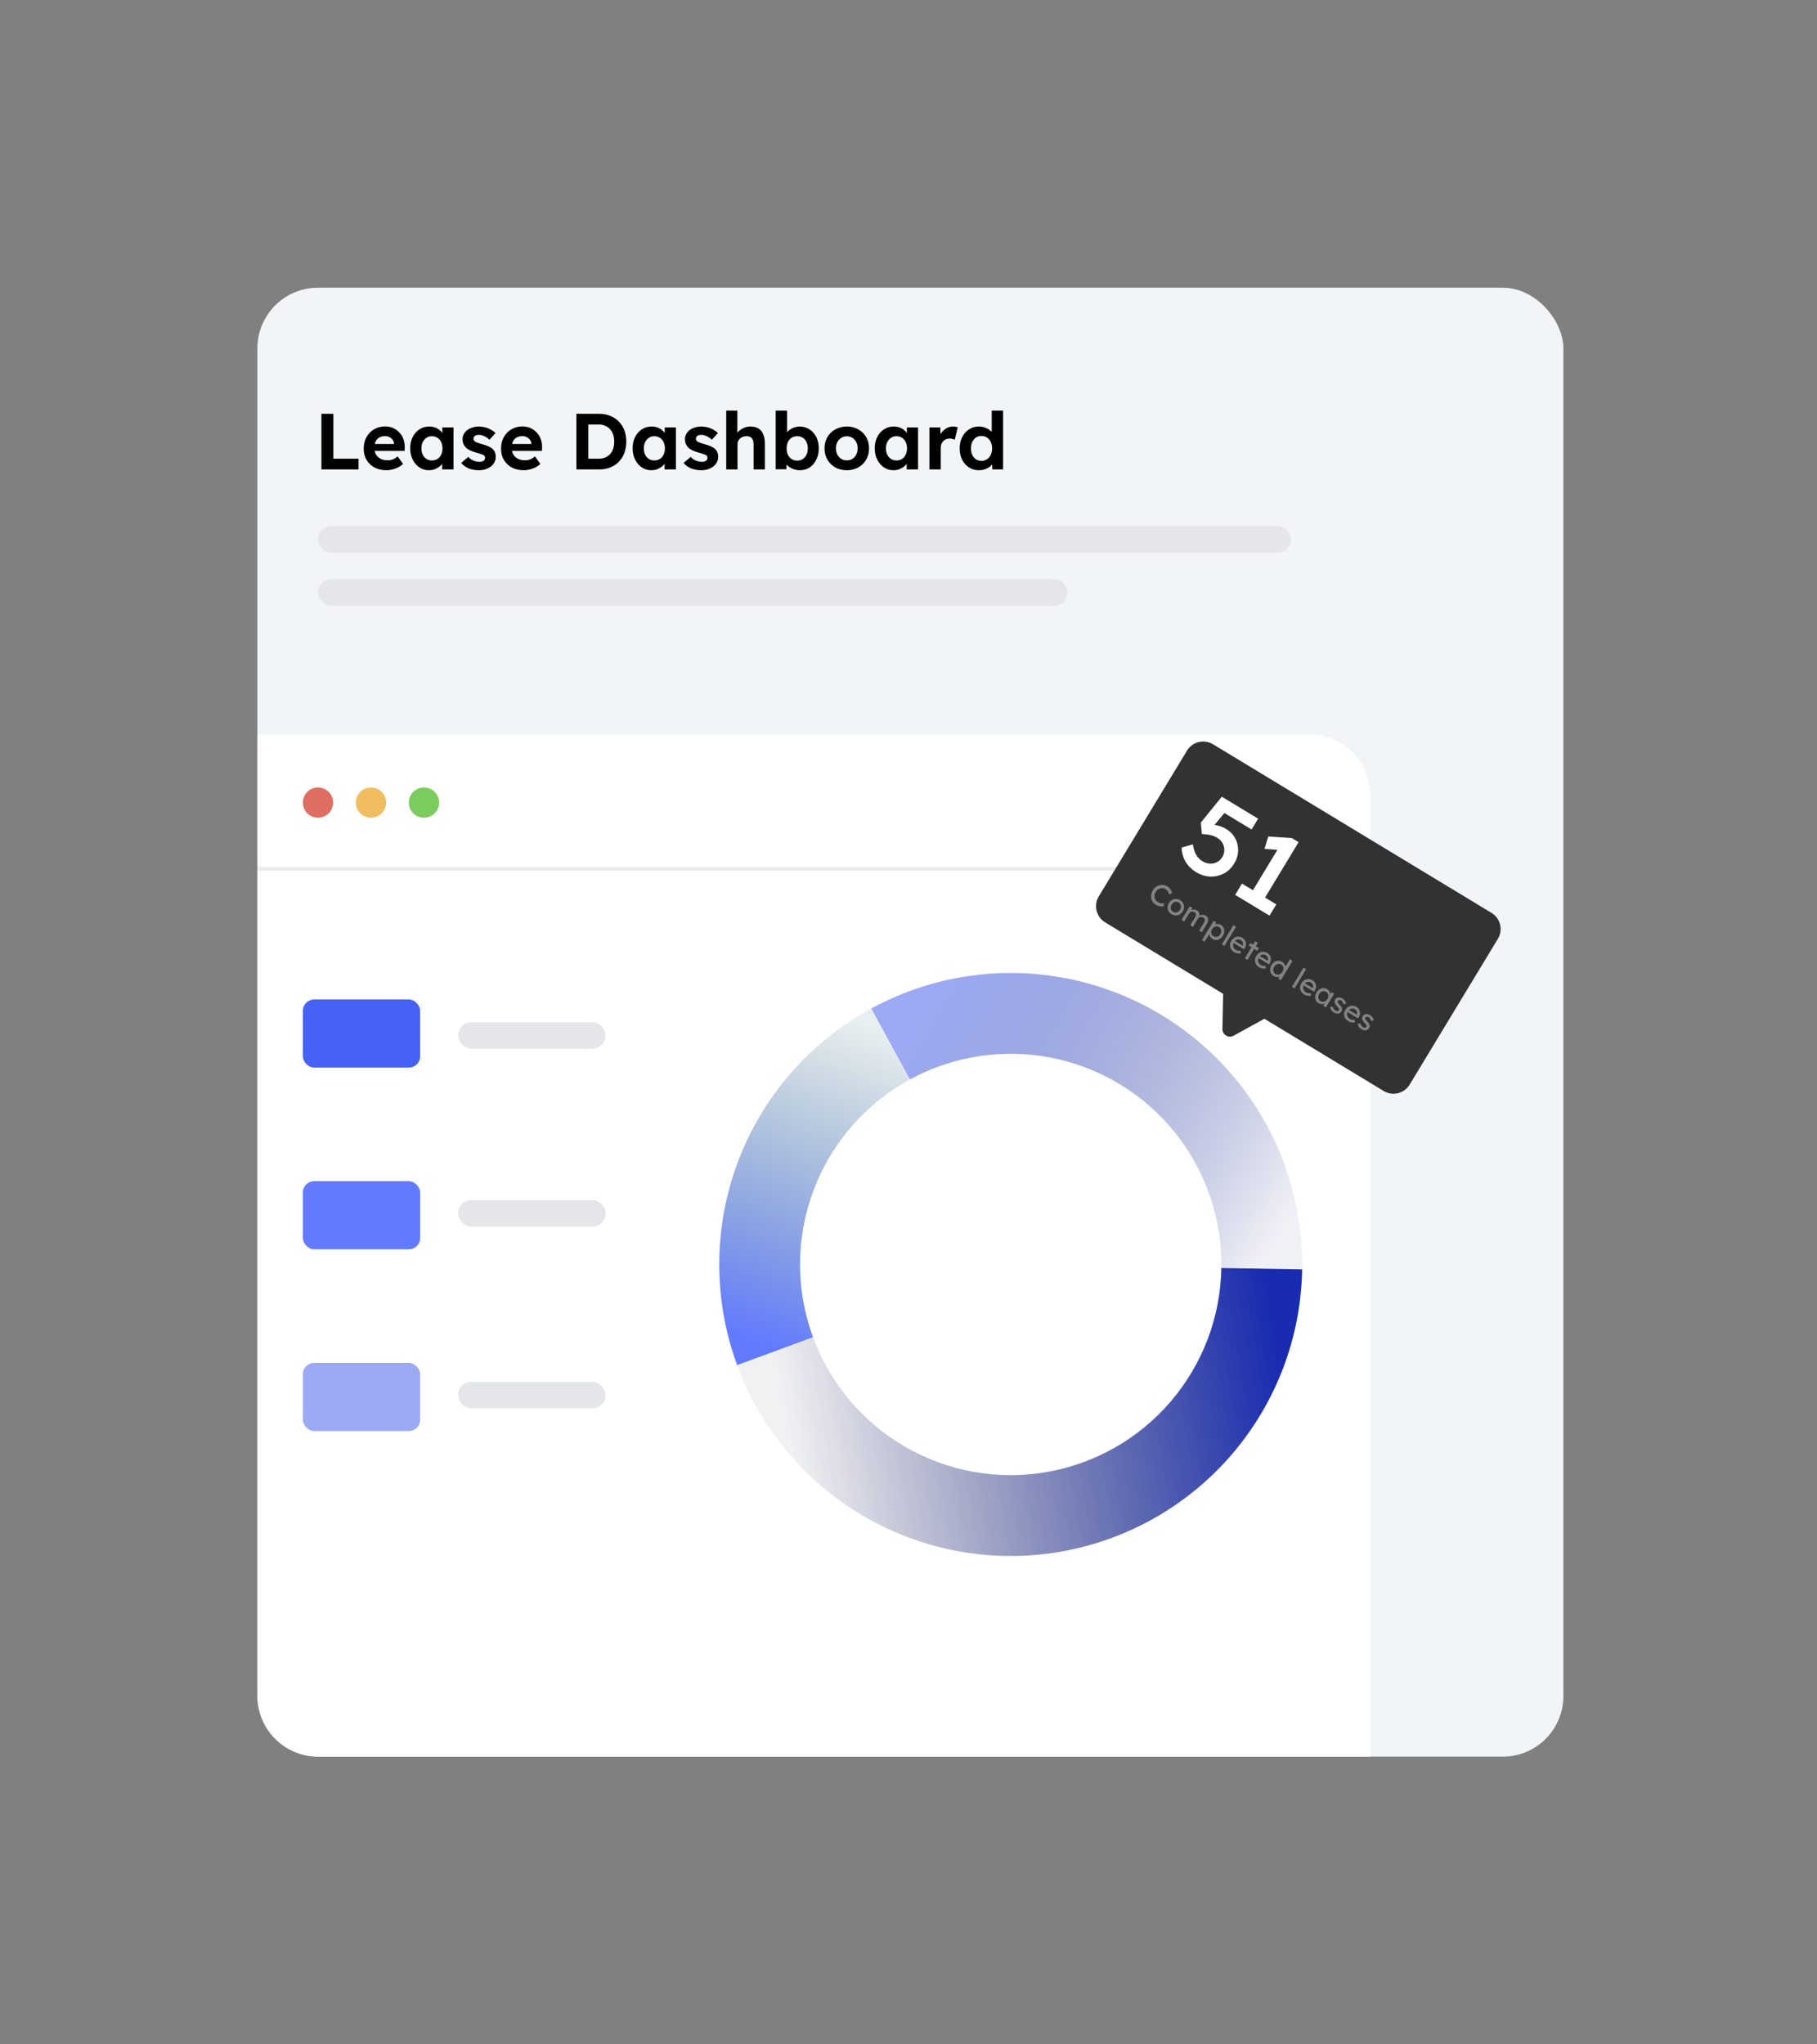 <svg width="480" height="540" viewBox="0 0 480 540" fill="none" xmlns="http://www.w3.org/2000/svg">
<rect x="0" y="0" width="480" height="540" fill="#808080" stroke="none"/>
<rect x="68" y="76" width="345" height="388" rx="16" fill="#F1F5F7"/>
<path d="M84.911 124V109.3H88.061V121.165H94.718V124H84.911ZM102.087 124.21C100.883 124.21 99.826 123.965 98.916 123.475C98.02 122.985 97.32 122.313 96.816 121.459C96.326 120.605 96.081 119.625 96.081 118.519C96.081 117.651 96.221 116.86 96.501 116.146C96.781 115.432 97.173 114.816 97.677 114.298C98.181 113.766 98.776 113.36 99.462 113.08C100.162 112.786 100.918 112.639 101.73 112.639C102.486 112.639 103.186 112.779 103.83 113.059C104.474 113.339 105.027 113.731 105.489 114.235C105.965 114.725 106.329 115.313 106.581 115.999C106.833 116.671 106.945 117.399 106.917 118.183L106.896 119.107H97.971L97.488 117.28H104.439L104.103 117.658V117.196C104.075 116.818 103.949 116.482 103.725 116.188C103.515 115.88 103.242 115.642 102.906 115.474C102.57 115.292 102.192 115.201 101.772 115.201C101.156 115.201 100.631 115.32 100.197 115.558C99.777 115.796 99.455 116.146 99.231 116.608C99.007 117.07 98.895 117.63 98.895 118.288C98.895 118.96 99.035 119.541 99.315 120.031C99.609 120.521 100.015 120.906 100.533 121.186C101.065 121.452 101.688 121.585 102.402 121.585C102.892 121.585 103.34 121.508 103.746 121.354C104.152 121.2 104.586 120.934 105.048 120.556L106.476 122.551C106.07 122.915 105.622 123.223 105.132 123.475C104.642 123.713 104.138 123.895 103.62 124.021C103.102 124.147 102.591 124.21 102.087 124.21ZM113.279 124.21C112.355 124.21 111.522 123.958 110.78 123.454C110.038 122.95 109.45 122.264 109.016 121.396C108.582 120.528 108.365 119.534 108.365 118.414C108.365 117.294 108.582 116.3 109.016 115.432C109.464 114.564 110.066 113.885 110.822 113.395C111.578 112.905 112.439 112.66 113.405 112.66C113.951 112.66 114.448 112.744 114.896 112.912C115.358 113.066 115.757 113.283 116.093 113.563C116.443 113.843 116.737 114.165 116.975 114.529C117.213 114.893 117.381 115.285 117.479 115.705L116.849 115.6V112.891H119.81V124H116.807V121.333L117.479 121.27C117.367 121.662 117.185 122.033 116.933 122.383C116.681 122.733 116.366 123.048 115.988 123.328C115.624 123.594 115.211 123.811 114.749 123.979C114.287 124.133 113.797 124.21 113.279 124.21ZM114.098 121.627C114.658 121.627 115.148 121.494 115.568 121.228C115.988 120.962 116.31 120.591 116.534 120.115C116.772 119.625 116.891 119.058 116.891 118.414C116.891 117.784 116.772 117.231 116.534 116.755C116.31 116.279 115.988 115.908 115.568 115.642C115.148 115.362 114.658 115.222 114.098 115.222C113.552 115.222 113.069 115.362 112.649 115.642C112.243 115.908 111.921 116.279 111.683 116.755C111.445 117.231 111.326 117.784 111.326 118.414C111.326 119.058 111.445 119.625 111.683 120.115C111.921 120.591 112.243 120.962 112.649 121.228C113.069 121.494 113.552 121.627 114.098 121.627ZM126.538 124.21C125.502 124.21 124.578 124.042 123.766 123.706C122.968 123.356 122.324 122.88 121.834 122.278L123.703 120.682C124.123 121.144 124.599 121.48 125.131 121.69C125.663 121.886 126.195 121.984 126.727 121.984C126.937 121.984 127.126 121.963 127.294 121.921C127.476 121.865 127.63 121.795 127.756 121.711C127.882 121.613 127.973 121.501 128.029 121.375C128.099 121.235 128.134 121.088 128.134 120.934C128.134 120.626 128.008 120.388 127.756 120.22C127.616 120.136 127.399 120.045 127.105 119.947C126.811 119.835 126.433 119.716 125.971 119.59C125.257 119.408 124.648 119.198 124.144 118.96C123.654 118.708 123.262 118.428 122.968 118.12C122.716 117.826 122.52 117.511 122.38 117.175C122.254 116.825 122.191 116.44 122.191 116.02C122.191 115.516 122.303 115.061 122.527 114.655C122.751 114.235 123.059 113.878 123.451 113.584C123.857 113.29 124.319 113.066 124.837 112.912C125.355 112.744 125.901 112.66 126.475 112.66C127.049 112.66 127.609 112.73 128.155 112.87C128.701 113.01 129.205 113.213 129.667 113.479C130.143 113.731 130.556 114.032 130.906 114.382L129.31 116.146C129.058 115.908 128.771 115.691 128.449 115.495C128.141 115.299 127.819 115.145 127.483 115.033C127.147 114.921 126.846 114.865 126.58 114.865C126.342 114.865 126.125 114.886 125.929 114.928C125.747 114.97 125.593 115.04 125.467 115.138C125.341 115.222 125.243 115.327 125.173 115.453C125.117 115.579 125.089 115.719 125.089 115.873C125.089 116.027 125.124 116.174 125.194 116.314C125.278 116.454 125.39 116.573 125.53 116.671C125.684 116.755 125.908 116.853 126.202 116.965C126.51 117.077 126.923 117.203 127.441 117.343C128.113 117.525 128.68 117.728 129.142 117.952C129.618 118.176 129.996 118.435 130.276 118.729C130.514 118.981 130.689 119.268 130.801 119.59C130.913 119.912 130.969 120.269 130.969 120.661C130.969 121.347 130.773 121.956 130.381 122.488C130.003 123.02 129.478 123.44 128.806 123.748C128.134 124.056 127.378 124.21 126.538 124.21ZM138.366 124.21C137.162 124.21 136.105 123.965 135.195 123.475C134.299 122.985 133.599 122.313 133.095 121.459C132.605 120.605 132.36 119.625 132.36 118.519C132.36 117.651 132.5 116.86 132.78 116.146C133.06 115.432 133.452 114.816 133.956 114.298C134.46 113.766 135.055 113.36 135.741 113.08C136.441 112.786 137.197 112.639 138.009 112.639C138.765 112.639 139.465 112.779 140.109 113.059C140.753 113.339 141.306 113.731 141.768 114.235C142.244 114.725 142.608 115.313 142.86 115.999C143.112 116.671 143.224 117.399 143.196 118.183L143.175 119.107H134.25L133.767 117.28H140.718L140.382 117.658V117.196C140.354 116.818 140.228 116.482 140.004 116.188C139.794 115.88 139.521 115.642 139.185 115.474C138.849 115.292 138.471 115.201 138.051 115.201C137.435 115.201 136.91 115.32 136.476 115.558C136.056 115.796 135.734 116.146 135.51 116.608C135.286 117.07 135.174 117.63 135.174 118.288C135.174 118.96 135.314 119.541 135.594 120.031C135.888 120.521 136.294 120.906 136.812 121.186C137.344 121.452 137.967 121.585 138.681 121.585C139.171 121.585 139.619 121.508 140.025 121.354C140.431 121.2 140.865 120.934 141.327 120.556L142.755 122.551C142.349 122.915 141.901 123.223 141.411 123.475C140.921 123.713 140.417 123.895 139.899 124.021C139.381 124.147 138.87 124.21 138.366 124.21ZM152.259 124V109.3H158.286C159.364 109.3 160.337 109.482 161.205 109.846C162.087 110.196 162.843 110.7 163.473 111.358C164.117 112.002 164.607 112.772 164.943 113.668C165.279 114.564 165.447 115.558 165.447 116.65C165.447 117.728 165.279 118.722 164.943 119.632C164.607 120.528 164.124 121.305 163.494 121.963C162.864 122.607 162.108 123.111 161.226 123.475C160.344 123.825 159.364 124 158.286 124H152.259ZM155.409 121.711L155.073 121.165H158.181C158.811 121.165 159.378 121.06 159.882 120.85C160.386 120.626 160.813 120.325 161.163 119.947C161.527 119.555 161.8 119.079 161.982 118.519C162.164 117.959 162.255 117.336 162.255 116.65C162.255 115.964 162.164 115.348 161.982 114.802C161.8 114.242 161.527 113.766 161.163 113.374C160.813 112.982 160.386 112.681 159.882 112.471C159.378 112.247 158.811 112.135 158.181 112.135H155.01L155.409 111.631V121.711ZM172.034 124.21C171.11 124.21 170.277 123.958 169.535 123.454C168.793 122.95 168.205 122.264 167.771 121.396C167.337 120.528 167.12 119.534 167.12 118.414C167.12 117.294 167.337 116.3 167.771 115.432C168.219 114.564 168.821 113.885 169.577 113.395C170.333 112.905 171.194 112.66 172.16 112.66C172.706 112.66 173.203 112.744 173.651 112.912C174.113 113.066 174.512 113.283 174.848 113.563C175.198 113.843 175.492 114.165 175.73 114.529C175.968 114.893 176.136 115.285 176.234 115.705L175.604 115.6V112.891H178.565V124H175.562V121.333L176.234 121.27C176.122 121.662 175.94 122.033 175.688 122.383C175.436 122.733 175.121 123.048 174.743 123.328C174.379 123.594 173.966 123.811 173.504 123.979C173.042 124.133 172.552 124.21 172.034 124.21ZM172.853 121.627C173.413 121.627 173.903 121.494 174.323 121.228C174.743 120.962 175.065 120.591 175.289 120.115C175.527 119.625 175.646 119.058 175.646 118.414C175.646 117.784 175.527 117.231 175.289 116.755C175.065 116.279 174.743 115.908 174.323 115.642C173.903 115.362 173.413 115.222 172.853 115.222C172.307 115.222 171.824 115.362 171.404 115.642C170.998 115.908 170.676 116.279 170.438 116.755C170.2 117.231 170.081 117.784 170.081 118.414C170.081 119.058 170.2 119.625 170.438 120.115C170.676 120.591 170.998 120.962 171.404 121.228C171.824 121.494 172.307 121.627 172.853 121.627ZM185.292 124.21C184.256 124.21 183.332 124.042 182.52 123.706C181.722 123.356 181.078 122.88 180.588 122.278L182.457 120.682C182.877 121.144 183.353 121.48 183.885 121.69C184.417 121.886 184.949 121.984 185.481 121.984C185.691 121.984 185.88 121.963 186.048 121.921C186.23 121.865 186.384 121.795 186.51 121.711C186.636 121.613 186.727 121.501 186.783 121.375C186.853 121.235 186.888 121.088 186.888 120.934C186.888 120.626 186.762 120.388 186.51 120.22C186.37 120.136 186.153 120.045 185.859 119.947C185.565 119.835 185.187 119.716 184.725 119.59C184.011 119.408 183.402 119.198 182.898 118.96C182.408 118.708 182.016 118.428 181.722 118.12C181.47 117.826 181.274 117.511 181.134 117.175C181.008 116.825 180.945 116.44 180.945 116.02C180.945 115.516 181.057 115.061 181.281 114.655C181.505 114.235 181.813 113.878 182.205 113.584C182.611 113.29 183.073 113.066 183.591 112.912C184.109 112.744 184.655 112.66 185.229 112.66C185.803 112.66 186.363 112.73 186.909 112.87C187.455 113.01 187.959 113.213 188.421 113.479C188.897 113.731 189.31 114.032 189.66 114.382L188.064 116.146C187.812 115.908 187.525 115.691 187.203 115.495C186.895 115.299 186.573 115.145 186.237 115.033C185.901 114.921 185.6 114.865 185.334 114.865C185.096 114.865 184.879 114.886 184.683 114.928C184.501 114.97 184.347 115.04 184.221 115.138C184.095 115.222 183.997 115.327 183.927 115.453C183.871 115.579 183.843 115.719 183.843 115.873C183.843 116.027 183.878 116.174 183.948 116.314C184.032 116.454 184.144 116.573 184.284 116.671C184.438 116.755 184.662 116.853 184.956 116.965C185.264 117.077 185.677 117.203 186.195 117.343C186.867 117.525 187.434 117.728 187.896 117.952C188.372 118.176 188.75 118.435 189.03 118.729C189.268 118.981 189.443 119.268 189.555 119.59C189.667 119.912 189.723 120.269 189.723 120.661C189.723 121.347 189.527 121.956 189.135 122.488C188.757 123.02 188.232 123.44 187.56 123.748C186.888 124.056 186.132 124.21 185.292 124.21ZM191.849 124V108.46H194.789V115.159L194.201 115.411C194.355 114.907 194.628 114.452 195.02 114.046C195.426 113.626 195.909 113.29 196.469 113.038C197.029 112.786 197.617 112.66 198.233 112.66C199.073 112.66 199.773 112.828 200.333 113.164C200.907 113.5 201.334 114.011 201.614 114.697C201.908 115.369 202.055 116.202 202.055 117.196V124H199.073V117.427C199.073 116.923 199.003 116.503 198.863 116.167C198.723 115.831 198.506 115.586 198.212 115.432C197.932 115.278 197.582 115.208 197.162 115.222C196.826 115.222 196.511 115.278 196.217 115.39C195.937 115.488 195.692 115.635 195.482 115.831C195.286 116.027 195.125 116.251 194.999 116.503C194.887 116.755 194.831 117.028 194.831 117.322V124H193.361C193.039 124 192.752 124 192.5 124C192.248 124 192.031 124 191.849 124ZM211.318 124.21C210.828 124.21 210.352 124.14 209.89 124C209.428 123.86 209.008 123.671 208.63 123.433C208.252 123.181 207.937 122.901 207.685 122.593C207.433 122.271 207.272 121.942 207.202 121.606L207.874 121.354L207.727 123.958H204.913V108.46H207.916V115.495L207.328 115.264C207.412 114.928 207.573 114.606 207.811 114.298C208.049 113.976 208.35 113.696 208.714 113.458C209.078 113.206 209.477 113.01 209.911 112.87C210.345 112.73 210.793 112.66 211.255 112.66C212.221 112.66 213.082 112.912 213.838 113.416C214.608 113.906 215.21 114.585 215.644 115.453C216.078 116.321 216.295 117.315 216.295 118.435C216.295 119.555 216.078 120.549 215.644 121.417C215.224 122.285 214.636 122.971 213.88 123.475C213.124 123.965 212.27 124.21 211.318 124.21ZM210.604 121.669C211.164 121.669 211.647 121.536 212.053 121.27C212.473 120.99 212.802 120.612 213.04 120.136C213.278 119.646 213.397 119.079 213.397 118.435C213.397 117.805 213.278 117.245 213.04 116.755C212.816 116.265 212.494 115.887 212.074 115.621C211.654 115.355 211.164 115.222 210.604 115.222C210.044 115.222 209.554 115.355 209.134 115.621C208.714 115.887 208.385 116.265 208.147 116.755C207.923 117.245 207.811 117.805 207.811 118.435C207.811 119.079 207.923 119.646 208.147 120.136C208.385 120.612 208.714 120.99 209.134 121.27C209.554 121.536 210.044 121.669 210.604 121.669ZM223.717 124.21C222.583 124.21 221.568 123.965 220.672 123.475C219.79 122.971 219.09 122.285 218.572 121.417C218.068 120.549 217.816 119.555 217.816 118.435C217.816 117.315 218.068 116.321 218.572 115.453C219.09 114.585 219.79 113.906 220.672 113.416C221.568 112.912 222.583 112.66 223.717 112.66C224.837 112.66 225.838 112.912 226.72 113.416C227.616 113.906 228.316 114.585 228.82 115.453C229.324 116.321 229.576 117.315 229.576 118.435C229.576 119.555 229.324 120.549 228.82 121.417C228.316 122.285 227.616 122.971 226.72 123.475C225.838 123.965 224.837 124.21 223.717 124.21ZM223.717 121.606C224.263 121.606 224.753 121.473 225.187 121.207C225.621 120.927 225.957 120.549 226.195 120.073C226.447 119.583 226.566 119.037 226.552 118.435C226.566 117.819 226.447 117.273 226.195 116.797C225.957 116.307 225.621 115.929 225.187 115.663C224.753 115.383 224.263 115.243 223.717 115.243C223.157 115.243 222.66 115.383 222.226 115.663C221.792 115.943 221.449 116.321 221.197 116.797C220.945 117.273 220.826 117.819 220.84 118.435C220.826 119.037 220.945 119.583 221.197 120.073C221.449 120.549 221.792 120.927 222.226 121.207C222.66 121.473 223.157 121.606 223.717 121.606ZM235.998 124.21C235.074 124.21 234.241 123.958 233.499 123.454C232.757 122.95 232.169 122.264 231.735 121.396C231.301 120.528 231.084 119.534 231.084 118.414C231.084 117.294 231.301 116.3 231.735 115.432C232.183 114.564 232.785 113.885 233.541 113.395C234.297 112.905 235.158 112.66 236.124 112.66C236.67 112.66 237.167 112.744 237.615 112.912C238.077 113.066 238.476 113.283 238.812 113.563C239.162 113.843 239.456 114.165 239.694 114.529C239.932 114.893 240.1 115.285 240.198 115.705L239.568 115.6V112.891H242.529V124H239.526V121.333L240.198 121.27C240.086 121.662 239.904 122.033 239.652 122.383C239.4 122.733 239.085 123.048 238.707 123.328C238.343 123.594 237.93 123.811 237.468 123.979C237.006 124.133 236.516 124.21 235.998 124.21ZM236.817 121.627C237.377 121.627 237.867 121.494 238.287 121.228C238.707 120.962 239.029 120.591 239.253 120.115C239.491 119.625 239.61 119.058 239.61 118.414C239.61 117.784 239.491 117.231 239.253 116.755C239.029 116.279 238.707 115.908 238.287 115.642C237.867 115.362 237.377 115.222 236.817 115.222C236.271 115.222 235.788 115.362 235.368 115.642C234.962 115.908 234.64 116.279 234.402 116.755C234.164 117.231 234.045 117.784 234.045 118.414C234.045 119.058 234.164 119.625 234.402 120.115C234.64 120.591 234.962 120.962 235.368 121.228C235.788 121.494 236.271 121.627 236.817 121.627ZM245.518 124V112.891H248.395L248.5 116.461L247.996 115.726C248.164 115.152 248.437 114.634 248.815 114.172C249.193 113.696 249.634 113.325 250.138 113.059C250.656 112.793 251.195 112.66 251.755 112.66C251.993 112.66 252.224 112.681 252.448 112.723C252.672 112.765 252.861 112.814 253.015 112.87L252.217 116.146C252.063 116.062 251.86 115.992 251.608 115.936C251.37 115.866 251.125 115.831 250.873 115.831C250.537 115.831 250.222 115.894 249.928 116.02C249.648 116.132 249.403 116.3 249.193 116.524C248.983 116.734 248.815 116.986 248.689 117.28C248.577 117.574 248.521 117.896 248.521 118.246V124H245.518ZM258.602 124.21C257.622 124.21 256.747 123.965 255.977 123.475C255.221 122.971 254.619 122.292 254.171 121.438C253.737 120.57 253.52 119.569 253.52 118.435C253.52 117.329 253.737 116.342 254.171 115.474C254.619 114.592 255.221 113.906 255.977 113.416C256.747 112.912 257.622 112.66 258.602 112.66C259.12 112.66 259.617 112.744 260.093 112.912C260.583 113.066 261.017 113.283 261.395 113.563C261.787 113.843 262.102 114.158 262.34 114.508C262.578 114.844 262.711 115.194 262.739 115.558L261.983 115.705V108.46H264.986V124H262.151L262.025 121.438L262.613 121.501C262.585 121.851 262.459 122.187 262.235 122.509C262.011 122.831 261.71 123.125 261.332 123.391C260.968 123.643 260.548 123.846 260.072 124C259.61 124.14 259.12 124.21 258.602 124.21ZM259.274 121.732C259.834 121.732 260.324 121.592 260.744 121.312C261.164 121.032 261.493 120.647 261.731 120.157C261.969 119.667 262.088 119.093 262.088 118.435C262.088 117.791 261.969 117.224 261.731 116.734C261.493 116.244 261.164 115.859 260.744 115.579C260.324 115.299 259.834 115.159 259.274 115.159C258.714 115.159 258.224 115.299 257.804 115.579C257.398 115.859 257.076 116.244 256.838 116.734C256.614 117.224 256.502 117.791 256.502 118.435C256.502 119.093 256.614 119.667 256.838 120.157C257.076 120.647 257.398 121.032 257.804 121.312C258.224 121.592 258.714 121.732 259.274 121.732Z" fill="black"/>
<rect x="84" y="139" width="257" height="7" rx="3.5" fill="#E4E6EA"/>
<rect x="84" y="153" width="198" height="7" rx="3.5" fill="#E4E6EA"/>
<path d="M68 194H346C354.837 194 362 201.163 362 210V464H84C75.163 464 68 456.837 68 448V194Z" fill="white"/>
<line x1="68" y1="229.5" x2="351" y2="229.5" stroke="#ECECEC"/>
<circle cx="84" cy="212" r="4" fill="#DF6E61"/>
<circle cx="98" cy="212" r="4" fill="#F2BD61"/>
<circle cx="112" cy="212" r="4" fill="#7ACD5C"/>
<path d="M343.989 335.277C343.691 353.236 337.125 370.526 325.426 384.154C313.726 397.783 297.631 406.893 279.925 409.908C262.218 412.922 244.015 409.652 228.465 400.664C212.915 391.675 200.996 377.532 194.772 360.684L214.798 353.286C219.297 365.462 227.911 375.684 239.149 382.18C250.388 388.677 263.544 391.04 276.341 388.861C289.138 386.682 300.771 380.098 309.226 370.248C317.682 360.398 322.428 347.903 322.643 334.923L343.989 335.277Z" fill="url(#paint0_linear_4_1268)"/>
<path d="M194.736 360.587C188.361 343.26 188.424 324.218 194.914 306.933C201.405 289.648 213.89 275.27 230.094 266.421L240.327 285.158C228.615 291.554 219.592 301.945 214.901 314.438C210.21 326.93 210.165 340.692 214.772 353.216L194.736 360.587Z" fill="url(#paint1_linear_4_1268)"/>
<path d="M230.15 266.39C241.968 259.949 255.268 256.718 268.723 257.019C282.179 257.321 295.321 261.143 306.838 268.107C318.356 275.07 327.847 284.931 334.366 296.706C340.885 308.482 344.203 321.76 343.99 335.217L322.644 334.88C322.797 325.153 320.399 315.557 315.688 307.047C310.977 298.536 304.117 291.41 295.793 286.377C287.468 281.344 277.97 278.581 268.246 278.363C258.521 278.146 248.909 280.481 240.367 285.136L230.15 266.39Z" fill="url(#paint2_linear_4_1268)"/>
<rect x="80" y="264" width="31" height="18" rx="3" fill="#4662F4"/>
<rect x="80" y="312" width="31" height="18" rx="3" fill="#617AFF"/>
<rect x="80" y="360" width="31" height="18" rx="3" fill="#9CAAF6"/>
<rect x="121" y="270" width="39" height="7" rx="3.5" fill="#E4E6EA"/>
<rect x="121" y="317" width="39" height="7" rx="3.5" fill="#E4E6EA"/>
<rect x="121" y="365" width="39" height="7" rx="3.5" fill="#E4E6EA"/>
<path fill-rule="evenodd" clip-rule="evenodd" d="M320.436 196.589C318.073 195.159 314.999 195.915 313.569 198.277L290.266 236.773C288.836 239.136 289.591 242.21 291.954 243.64L323.117 262.505L322.925 271.775C322.893 273.314 324.54 274.311 325.889 273.569L334.013 269.1L365.524 288.175C367.886 289.605 370.961 288.85 372.391 286.487L395.694 247.991C397.124 245.629 396.368 242.555 394.006 241.125L320.436 196.589Z" fill="#323232"/>
<path d="M316.008 230.384C314.801 229.653 313.865 228.736 313.199 227.633C312.544 226.513 312.194 225.262 312.15 223.879L315.107 223.025C315.344 224.276 315.657 225.234 316.046 225.898C316.445 226.546 316.991 227.081 317.686 227.501C318.314 227.882 318.957 228.09 319.613 228.126C320.28 228.145 320.902 228.013 321.48 227.73C322.068 227.431 322.532 227 322.872 226.437C323.243 225.825 323.428 225.203 323.427 224.57C323.436 223.92 323.286 223.309 322.976 222.738C322.667 222.166 322.206 221.695 321.594 221.325C321.264 221.124 320.934 220.959 320.607 220.828C320.279 220.698 319.871 220.587 319.384 220.495C318.914 220.414 318.286 220.35 317.5 220.304L317.224 217.289L322.761 210.437L332.362 216.249L330.635 219.102L322.845 214.387L324.045 214.028L319.892 219.04L319.365 217.839C319.7 217.771 320.13 217.771 320.653 217.839C321.193 217.918 321.746 218.049 322.313 218.234C322.879 218.418 323.402 218.656 323.882 218.946C324.957 219.597 325.766 220.426 326.309 221.433C326.852 222.439 327.106 223.531 327.072 224.708C327.047 225.869 326.695 227.011 326.014 228.136C325.323 229.277 324.416 230.14 323.293 230.726C322.197 231.305 321.004 231.578 319.714 231.543C318.435 231.491 317.199 231.105 316.008 230.384ZM329.927 236.911L338.457 222.82L338.654 224.566L334.05 224.22L335.042 220.956L341.268 221.369L343.054 222.45L333.127 238.849L329.927 236.911ZM326.288 236.37L328.09 233.393L337.17 238.889L335.368 241.866L326.288 236.37Z" fill="white"/>
<path d="M305.355 238.988C305.022 238.786 304.753 238.542 304.546 238.255C304.34 237.968 304.2 237.653 304.127 237.309C304.057 236.962 304.056 236.603 304.125 236.232C304.197 235.865 304.343 235.501 304.561 235.141C304.768 234.798 305.019 234.517 305.315 234.297C305.617 234.075 305.944 233.917 306.293 233.823C306.643 233.73 306.997 233.707 307.354 233.755C307.712 233.803 308.055 233.926 308.383 234.125C308.616 234.266 308.82 234.439 308.994 234.645C309.177 234.849 309.318 235.068 309.419 235.304C309.526 235.537 309.589 235.769 309.607 235.997L308.803 236.212C308.751 236 308.683 235.809 308.598 235.639C308.521 235.468 308.426 235.317 308.312 235.185C308.203 235.057 308.077 234.95 307.936 234.864C307.712 234.729 307.476 234.645 307.227 234.613C306.986 234.579 306.747 234.594 306.51 234.656C306.277 234.721 306.056 234.833 305.847 234.993C305.641 235.149 305.463 235.35 305.314 235.596C305.156 235.856 305.052 236.117 304.999 236.378C304.954 236.638 304.959 236.887 305.014 237.126C305.069 237.365 305.172 237.587 305.323 237.79C305.481 237.992 305.684 238.168 305.93 238.317C306.081 238.408 306.241 238.477 306.412 238.524C306.583 238.572 306.756 238.595 306.931 238.595C307.105 238.595 307.277 238.574 307.445 238.533L307.45 239.358C307.271 239.418 307.059 239.443 306.816 239.433C306.577 239.425 306.328 239.384 306.069 239.308C305.817 239.23 305.579 239.123 305.355 238.988ZM309.494 241.493C309.143 241.281 308.876 241.01 308.694 240.682C308.52 240.352 308.437 240 308.446 239.625C308.458 239.245 308.573 238.875 308.791 238.515C309.009 238.154 309.282 237.883 309.61 237.702C309.941 237.515 310.292 237.425 310.662 237.431C311.04 237.435 311.405 237.544 311.756 237.757C312.103 237.966 312.363 238.236 312.537 238.566C312.719 238.895 312.804 239.248 312.793 239.628C312.784 240.003 312.67 240.371 312.452 240.731C312.234 241.091 311.959 241.365 311.628 241.551C311.3 241.733 310.947 241.821 310.57 241.817C310.199 241.811 309.841 241.703 309.494 241.493ZM309.883 240.85C310.098 240.98 310.321 241.043 310.553 241.041C310.789 241.033 311.009 240.967 311.216 240.843C311.425 240.714 311.597 240.532 311.734 240.296C311.882 240.062 311.963 239.824 311.978 239.584C311.995 239.339 311.951 239.112 311.846 238.905C311.741 238.698 311.581 238.53 311.366 238.4C311.152 238.27 310.925 238.207 310.685 238.212C310.453 238.215 310.232 238.281 310.023 238.41C309.817 238.534 309.646 238.714 309.509 238.95C309.364 239.18 309.282 239.417 309.265 239.662C309.25 239.903 309.294 240.129 309.397 240.34C309.507 240.55 309.669 240.72 309.883 240.85ZM312.117 242.988L314.292 239.395L315.004 239.826L314.54 240.592L314.36 240.595C314.468 240.499 314.594 240.419 314.738 240.357C314.887 240.297 315.043 240.261 315.206 240.248C315.378 240.233 315.544 240.24 315.707 240.27C315.874 240.303 316.029 240.362 316.17 240.447C316.376 240.572 316.535 240.715 316.649 240.877C316.762 241.04 316.828 241.22 316.846 241.417C316.863 241.615 316.833 241.83 316.754 242.063L316.661 241.97L316.779 241.882C316.893 241.808 317.021 241.751 317.163 241.712C317.312 241.672 317.466 241.649 317.624 241.645C317.782 241.642 317.938 241.658 318.09 241.694C318.243 241.73 318.381 241.786 318.504 241.86C318.773 242.023 318.961 242.212 319.068 242.426C319.18 242.644 319.212 242.89 319.163 243.166C319.119 243.445 318.996 243.751 318.794 244.084L317.489 246.24L316.778 245.809L318.058 243.694C318.182 243.489 318.255 243.306 318.278 243.145C318.308 242.982 318.29 242.837 318.223 242.71C318.157 242.582 318.042 242.469 317.878 242.369C317.75 242.292 317.615 242.242 317.474 242.218C317.339 242.193 317.207 242.194 317.078 242.222C316.949 242.25 316.83 242.303 316.721 242.38C316.615 242.453 316.524 242.551 316.45 242.674L315.149 244.823L314.437 244.392L315.725 242.264C315.839 242.077 315.907 241.903 315.929 241.742C315.955 241.576 315.935 241.428 315.872 241.296C315.808 241.164 315.701 241.052 315.551 240.961C315.423 240.884 315.291 240.835 315.154 240.814C315.019 240.789 314.887 240.79 314.758 240.818C314.632 240.841 314.514 240.891 314.405 240.969C314.299 241.042 314.21 241.137 314.138 241.256L312.829 243.418L312.117 242.988ZM317.522 248.317L320.608 243.218L321.32 243.649L320.823 244.47L320.75 244.342C320.861 244.222 321.017 244.139 321.219 244.093C321.424 244.043 321.642 244.034 321.871 244.067C322.108 244.098 322.324 244.173 322.521 244.292C322.844 244.488 323.084 244.742 323.238 245.053C323.392 245.365 323.458 245.704 323.436 246.071C323.413 246.437 323.293 246.801 323.075 247.161C322.859 247.517 322.593 247.792 322.276 247.987C321.966 248.18 321.636 248.282 321.285 248.294C320.938 248.302 320.606 248.211 320.292 248.02C320.082 247.893 319.903 247.729 319.757 247.528C319.613 247.323 319.513 247.113 319.456 246.897C319.399 246.682 319.398 246.494 319.452 246.333L319.688 246.345L318.233 248.748L317.522 248.317ZM320.569 247.3C320.779 247.427 320.997 247.487 321.225 247.482C321.453 247.476 321.67 247.411 321.876 247.287C322.083 247.162 322.256 246.984 322.397 246.751C322.538 246.518 322.614 246.284 322.626 246.048C322.645 245.81 322.605 245.589 322.504 245.385C322.403 245.181 322.246 245.014 322.031 244.884C321.817 244.754 321.596 244.692 321.368 244.697C321.143 244.698 320.927 244.761 320.721 244.885C320.515 245.01 320.341 245.189 320.2 245.421C320.059 245.654 319.982 245.891 319.967 246.131C319.952 246.372 319.995 246.594 320.096 246.798C320.197 247.003 320.354 247.17 320.569 247.3ZM322.764 249.433L325.83 244.368L326.535 244.795L323.469 249.86L322.764 249.433ZM326.037 251.507C325.667 251.284 325.386 251.007 325.192 250.678C325.006 250.347 324.913 249.995 324.915 249.622C324.921 249.251 325.032 248.888 325.247 248.532C325.418 248.25 325.62 248.019 325.852 247.842C326.084 247.665 326.331 247.54 326.593 247.468C326.862 247.394 327.136 247.379 327.415 247.423C327.701 247.465 327.977 247.566 328.241 247.726C328.474 247.867 328.663 248.044 328.808 248.257C328.957 248.465 329.057 248.691 329.109 248.934C329.166 249.181 329.168 249.435 329.116 249.696C329.071 249.956 328.97 250.209 328.814 250.458L328.624 250.755L325.688 248.977L325.871 248.321L328.355 249.825L328.182 249.879L328.281 249.715C328.359 249.556 328.39 249.391 328.375 249.22C328.36 249.049 328.307 248.889 328.217 248.74C328.126 248.592 328.003 248.471 327.848 248.377C327.601 248.227 327.365 248.15 327.138 248.143C326.914 248.132 326.703 248.192 326.506 248.322C326.312 248.447 326.134 248.642 325.974 248.907C325.822 249.158 325.742 249.409 325.734 249.659C325.728 249.905 325.791 250.137 325.922 250.353C326.053 250.569 326.244 250.754 326.494 250.905C326.672 251.013 326.855 251.083 327.041 251.115C327.232 251.149 327.464 251.143 327.735 251.096L327.789 251.811C327.613 251.854 327.42 251.868 327.211 251.854C327.006 251.842 326.8 251.807 326.591 251.75C326.39 251.69 326.205 251.609 326.037 251.507ZM328.856 253.121L331.586 248.611L332.291 249.037L329.561 253.547L328.856 253.121ZM329.871 249.76L330.285 249.076L332.571 250.46L332.157 251.144L329.871 249.76ZM332.64 255.504C332.27 255.281 331.989 255.004 331.795 254.675C331.609 254.344 331.517 253.992 331.518 253.619C331.524 253.249 331.635 252.886 331.85 252.53C332.021 252.247 332.223 252.017 332.455 251.839C332.687 251.662 332.934 251.537 333.196 251.465C333.465 251.391 333.739 251.376 334.018 251.42C334.304 251.462 334.58 251.563 334.844 251.724C335.077 251.865 335.266 252.041 335.412 252.254C335.56 252.462 335.66 252.688 335.712 252.932C335.769 253.178 335.771 253.432 335.719 253.693C335.674 253.953 335.573 254.207 335.417 254.455L335.228 254.752L332.292 252.975L332.474 252.318L334.958 253.822L334.785 253.876L334.885 253.712C334.962 253.553 334.993 253.388 334.978 253.217C334.964 253.046 334.911 252.886 334.82 252.737C334.729 252.589 334.606 252.468 334.451 252.374C334.204 252.225 333.968 252.147 333.741 252.141C333.517 252.13 333.306 252.189 333.109 252.319C332.915 252.445 332.737 252.64 332.577 252.904C332.425 253.155 332.345 253.406 332.337 253.657C332.331 253.903 332.394 254.134 332.525 254.35C332.656 254.567 332.847 254.751 333.098 254.903C333.276 255.01 333.458 255.08 333.644 255.112C333.835 255.146 334.067 255.14 334.339 255.093L334.392 255.808C334.216 255.851 334.024 255.865 333.814 255.851C333.609 255.839 333.403 255.804 333.194 255.747C332.993 255.687 332.809 255.607 332.64 255.504ZM336.472 257.824C336.143 257.625 335.897 257.367 335.734 257.05C335.578 256.731 335.509 256.387 335.527 256.018C335.547 255.644 335.667 255.276 335.885 254.916C336.103 254.556 336.37 254.28 336.684 254.09C337.006 253.899 337.343 253.8 337.695 253.795C338.05 253.786 338.389 253.879 338.713 254.075C338.891 254.183 339.044 254.316 339.173 254.475C339.308 254.632 339.412 254.8 339.484 254.981C339.558 255.157 339.596 255.326 339.597 255.489C339.605 255.65 339.574 255.79 339.502 255.908L339.288 255.798L340.742 253.396L341.447 253.822L338.382 258.887L337.677 258.46L338.195 257.605L338.331 257.687C338.265 257.797 338.162 257.884 338.023 257.95C337.887 258.01 337.729 258.049 337.551 258.066C337.377 258.085 337.193 258.074 337.001 258.032C336.812 257.993 336.636 257.924 336.472 257.824ZM336.936 257.273C337.151 257.403 337.373 257.463 337.604 257.453C337.834 257.443 338.052 257.372 338.256 257.24C338.468 257.106 338.647 256.919 338.794 256.677C338.94 256.435 339.022 256.191 339.039 255.946C339.064 255.7 339.027 255.472 338.93 255.263C338.832 255.054 338.675 254.884 338.461 254.755C338.246 254.625 338.024 254.565 337.793 254.575C337.563 254.585 337.342 254.657 337.13 254.791C336.925 254.922 336.75 255.109 336.604 255.351C336.457 255.593 336.372 255.837 336.347 256.084C336.33 256.329 336.37 256.556 336.468 256.765C336.566 256.974 336.722 257.143 336.936 257.273ZM341.284 260.644L344.349 255.579L345.054 256.006L341.989 261.07L341.284 260.644ZM344.556 262.718C344.187 262.494 343.905 262.218 343.712 261.889C343.525 261.558 343.433 261.206 343.434 260.833C343.44 260.462 343.551 260.099 343.767 259.743C343.938 259.46 344.14 259.23 344.372 259.053C344.604 258.875 344.851 258.75 345.113 258.678C345.382 258.604 345.656 258.589 345.935 258.633C346.221 258.676 346.496 258.777 346.761 258.937C346.993 259.078 347.183 259.255 347.328 259.468C347.476 259.676 347.576 259.902 347.629 260.145C347.685 260.391 347.687 260.645 347.635 260.907C347.59 261.166 347.49 261.42 347.333 261.668L347.144 261.965L344.208 260.188L344.39 259.532L346.875 261.035L346.702 261.09L346.801 260.925C346.878 260.767 346.91 260.602 346.895 260.43C346.88 260.259 346.827 260.1 346.736 259.951C346.645 259.802 346.522 259.681 346.367 259.587C346.121 259.438 345.884 259.36 345.657 259.354C345.433 259.343 345.223 259.403 345.026 259.533C344.831 259.658 344.654 259.853 344.494 260.118C344.342 260.369 344.262 260.62 344.253 260.87C344.248 261.116 344.31 261.347 344.441 261.564C344.572 261.78 344.763 261.964 345.014 262.116C345.192 262.224 345.374 262.294 345.561 262.325C345.752 262.36 345.983 262.354 346.255 262.306L346.308 263.021C346.133 263.064 345.94 263.079 345.731 263.064C345.526 263.052 345.319 263.018 345.111 262.96C344.91 262.901 344.725 262.82 344.556 262.718ZM348.272 264.967C347.975 264.788 347.754 264.541 347.607 264.228C347.464 263.917 347.406 263.576 347.431 263.205C347.456 262.834 347.577 262.47 347.792 262.114C348.01 261.754 348.276 261.479 348.591 261.289C348.913 261.097 349.247 260.997 349.595 260.99C349.947 260.985 350.281 261.077 350.596 261.268C350.783 261.381 350.937 261.512 351.059 261.661C351.181 261.809 351.269 261.968 351.322 262.138C351.383 262.305 351.411 262.475 351.406 262.647C351.407 262.822 351.372 262.988 351.302 263.145L351.177 262.995L351.741 262.064L352.452 262.495L350.278 266.088L349.566 265.657L350.084 264.802L350.277 264.853C350.175 264.96 350.045 265.046 349.886 265.112C349.735 265.177 349.566 265.214 349.378 265.225C349.195 265.239 349.007 265.225 348.814 265.183C348.626 265.144 348.445 265.072 348.272 264.967ZM348.85 264.429C349.065 264.559 349.286 264.621 349.514 264.615C349.741 264.61 349.956 264.544 350.158 264.416C350.367 264.287 350.543 264.104 350.687 263.867C350.828 263.634 350.905 263.398 350.92 263.157C350.939 262.919 350.899 262.698 350.798 262.494C350.697 262.29 350.54 262.122 350.325 261.993C350.115 261.866 349.896 261.805 349.669 261.81C349.445 261.819 349.231 261.885 349.024 262.009C348.823 262.137 348.651 262.317 348.511 262.549C348.367 262.787 348.284 263.026 348.262 263.269C348.247 263.509 348.288 263.73 348.384 263.932C348.485 264.136 348.64 264.302 348.85 264.429ZM352.418 267.477C352.117 267.295 351.877 267.078 351.699 266.827C351.521 266.575 351.414 266.299 351.378 265.997L352.106 265.876C352.146 266.119 352.224 266.325 352.339 266.494C352.462 266.662 352.626 266.808 352.832 266.933C352.914 266.982 352.995 267.019 353.074 267.042C353.161 267.063 353.242 267.069 353.317 267.058C353.397 267.05 353.467 267.027 353.527 266.989C353.59 266.946 353.643 266.891 353.684 266.822C353.756 266.703 353.771 266.581 353.728 266.456C353.702 266.396 353.65 266.318 353.571 266.221C353.5 266.122 353.4 266.005 353.269 265.87C353.046 265.641 352.876 265.432 352.76 265.243C352.644 265.055 352.573 264.878 352.548 264.713C352.532 264.585 352.539 264.461 352.567 264.341C352.599 264.217 352.652 264.093 352.727 263.97C352.818 263.82 352.933 263.702 353.071 263.617C353.217 263.531 353.374 263.477 353.544 263.455C353.72 263.431 353.901 263.441 354.087 263.484C354.277 263.531 354.461 263.608 354.639 263.716C354.808 263.818 354.96 263.941 355.097 264.086C355.238 264.234 355.353 264.394 355.442 264.567C355.531 264.739 355.588 264.913 355.612 265.09L354.939 265.29C354.904 265.151 354.854 265.018 354.788 264.891C354.729 264.761 354.658 264.647 354.575 264.547C354.492 264.447 354.408 264.37 354.321 264.318C354.225 264.26 354.133 264.217 354.044 264.188C353.956 264.159 353.873 264.147 353.796 264.15C353.724 264.156 353.657 264.178 353.597 264.216C353.536 264.255 353.485 264.308 353.444 264.376C353.413 264.438 353.392 264.504 353.382 264.572C353.379 264.639 353.389 264.704 353.412 264.769C353.44 264.835 353.492 264.92 353.568 265.022C353.643 265.123 353.748 265.24 353.881 265.37C354.073 265.567 354.22 265.747 354.322 265.908C354.431 266.068 354.501 266.219 354.532 266.363C354.571 266.505 354.574 266.644 354.542 266.78C354.509 266.916 354.45 267.055 354.365 267.197C354.24 267.402 354.069 267.551 353.851 267.643C353.64 267.734 353.409 267.765 353.158 267.738C352.906 267.71 352.66 267.623 352.418 267.477ZM356.172 269.749C355.802 269.526 355.521 269.249 355.327 268.92C355.141 268.589 355.049 268.237 355.05 267.864C355.056 267.494 355.167 267.131 355.382 266.775C355.554 266.492 355.755 266.262 355.987 266.084C356.219 265.907 356.466 265.782 356.728 265.71C356.997 265.636 357.271 265.621 357.55 265.665C357.836 265.707 358.112 265.808 358.376 265.969C358.609 266.11 358.798 266.286 358.944 266.499C359.092 266.707 359.192 266.933 359.244 267.177C359.301 267.423 359.303 267.677 359.251 267.938C359.206 268.198 359.105 268.452 358.949 268.7L358.76 268.997L355.824 267.22L356.006 266.563L358.49 268.067L358.317 268.121L358.417 267.957C358.494 267.798 358.525 267.633 358.51 267.462C358.496 267.291 358.443 267.131 358.352 266.982C358.261 266.834 358.138 266.713 357.983 266.619C357.736 266.47 357.5 266.392 357.273 266.386C357.049 266.375 356.838 266.434 356.641 266.564C356.447 266.69 356.27 266.885 356.109 267.149C355.957 267.4 355.877 267.651 355.869 267.902C355.864 268.148 355.926 268.379 356.057 268.595C356.188 268.812 356.379 268.996 356.63 269.148C356.808 269.255 356.99 269.325 357.176 269.357C357.367 269.391 357.599 269.385 357.871 269.338L357.924 270.053C357.748 270.096 357.556 270.11 357.346 270.096C357.141 270.084 356.935 270.049 356.727 269.992C356.526 269.932 356.341 269.852 356.172 269.749ZM359.703 271.887C359.402 271.705 359.162 271.488 358.984 271.237C358.805 270.985 358.699 270.709 358.663 270.407L359.391 270.286C359.431 270.528 359.509 270.735 359.624 270.904C359.747 271.072 359.911 271.218 360.117 271.342C360.199 271.392 360.279 271.429 360.359 271.452C360.446 271.473 360.527 271.479 360.602 271.468C360.681 271.46 360.751 271.437 360.812 271.399C360.875 271.356 360.928 271.3 360.969 271.232C361.041 271.113 361.055 270.991 361.013 270.866C360.987 270.806 360.934 270.728 360.856 270.631C360.785 270.531 360.685 270.414 360.554 270.28C360.331 270.051 360.161 269.842 360.045 269.653C359.929 269.464 359.858 269.288 359.833 269.123C359.817 268.995 359.823 268.871 359.852 268.751C359.884 268.627 359.937 268.503 360.012 268.38C360.103 268.229 360.217 268.112 360.356 268.027C360.502 267.941 360.659 267.887 360.829 267.865C361.005 267.84 361.186 267.85 361.372 267.894C361.562 267.941 361.746 268.018 361.924 268.125C362.093 268.228 362.245 268.351 362.382 268.496C362.523 268.644 362.638 268.804 362.727 268.976C362.816 269.149 362.873 269.323 362.897 269.5L362.224 269.7C362.189 269.561 362.139 269.428 362.073 269.3C362.014 269.171 361.943 269.057 361.86 268.957C361.777 268.857 361.693 268.78 361.606 268.728C361.51 268.67 361.418 268.626 361.329 268.598C361.241 268.569 361.158 268.556 361.081 268.56C361.009 268.566 360.942 268.588 360.882 268.626C360.821 268.664 360.77 268.718 360.729 268.786C360.698 268.848 360.677 268.913 360.666 268.982C360.663 269.049 360.674 269.114 360.697 269.178C360.725 269.245 360.777 269.33 360.853 269.431C360.928 269.533 361.032 269.649 361.165 269.78C361.358 269.977 361.505 270.157 361.606 270.318C361.716 270.478 361.786 270.629 361.817 270.773C361.856 270.915 361.859 271.054 361.827 271.19C361.794 271.326 361.735 271.465 361.649 271.606C361.525 271.812 361.354 271.961 361.136 272.053C360.925 272.144 360.694 272.175 360.443 272.148C360.191 272.12 359.945 272.033 359.703 271.887Z" fill="white" fill-opacity="0.39"/>
<defs>
<linearGradient id="paint0_linear_4_1268" x1="334" y1="334" x2="204.5" y2="356.5" gradientUnits="userSpaceOnUse">
<stop stop-color="#182BB1"/>
<stop offset="1" stop-color="#0A124B" stop-opacity="0.06"/>
</linearGradient>
<linearGradient id="paint1_linear_4_1268" x1="235.5" y1="273.5" x2="204.5" y2="356.5" gradientUnits="userSpaceOnUse">
<stop stop-color="#50818E" stop-opacity="0.13"/>
<stop offset="1" stop-color="#617AFF"/>
</linearGradient>
<linearGradient id="paint2_linear_4_1268" x1="236.5" y1="276.5" x2="333" y2="334" gradientUnits="userSpaceOnUse">
<stop stop-color="#9CAAF6"/>
<stop offset="1" stop-color="#29398E" stop-opacity="0.07"/>
</linearGradient>
</defs>
</svg>

